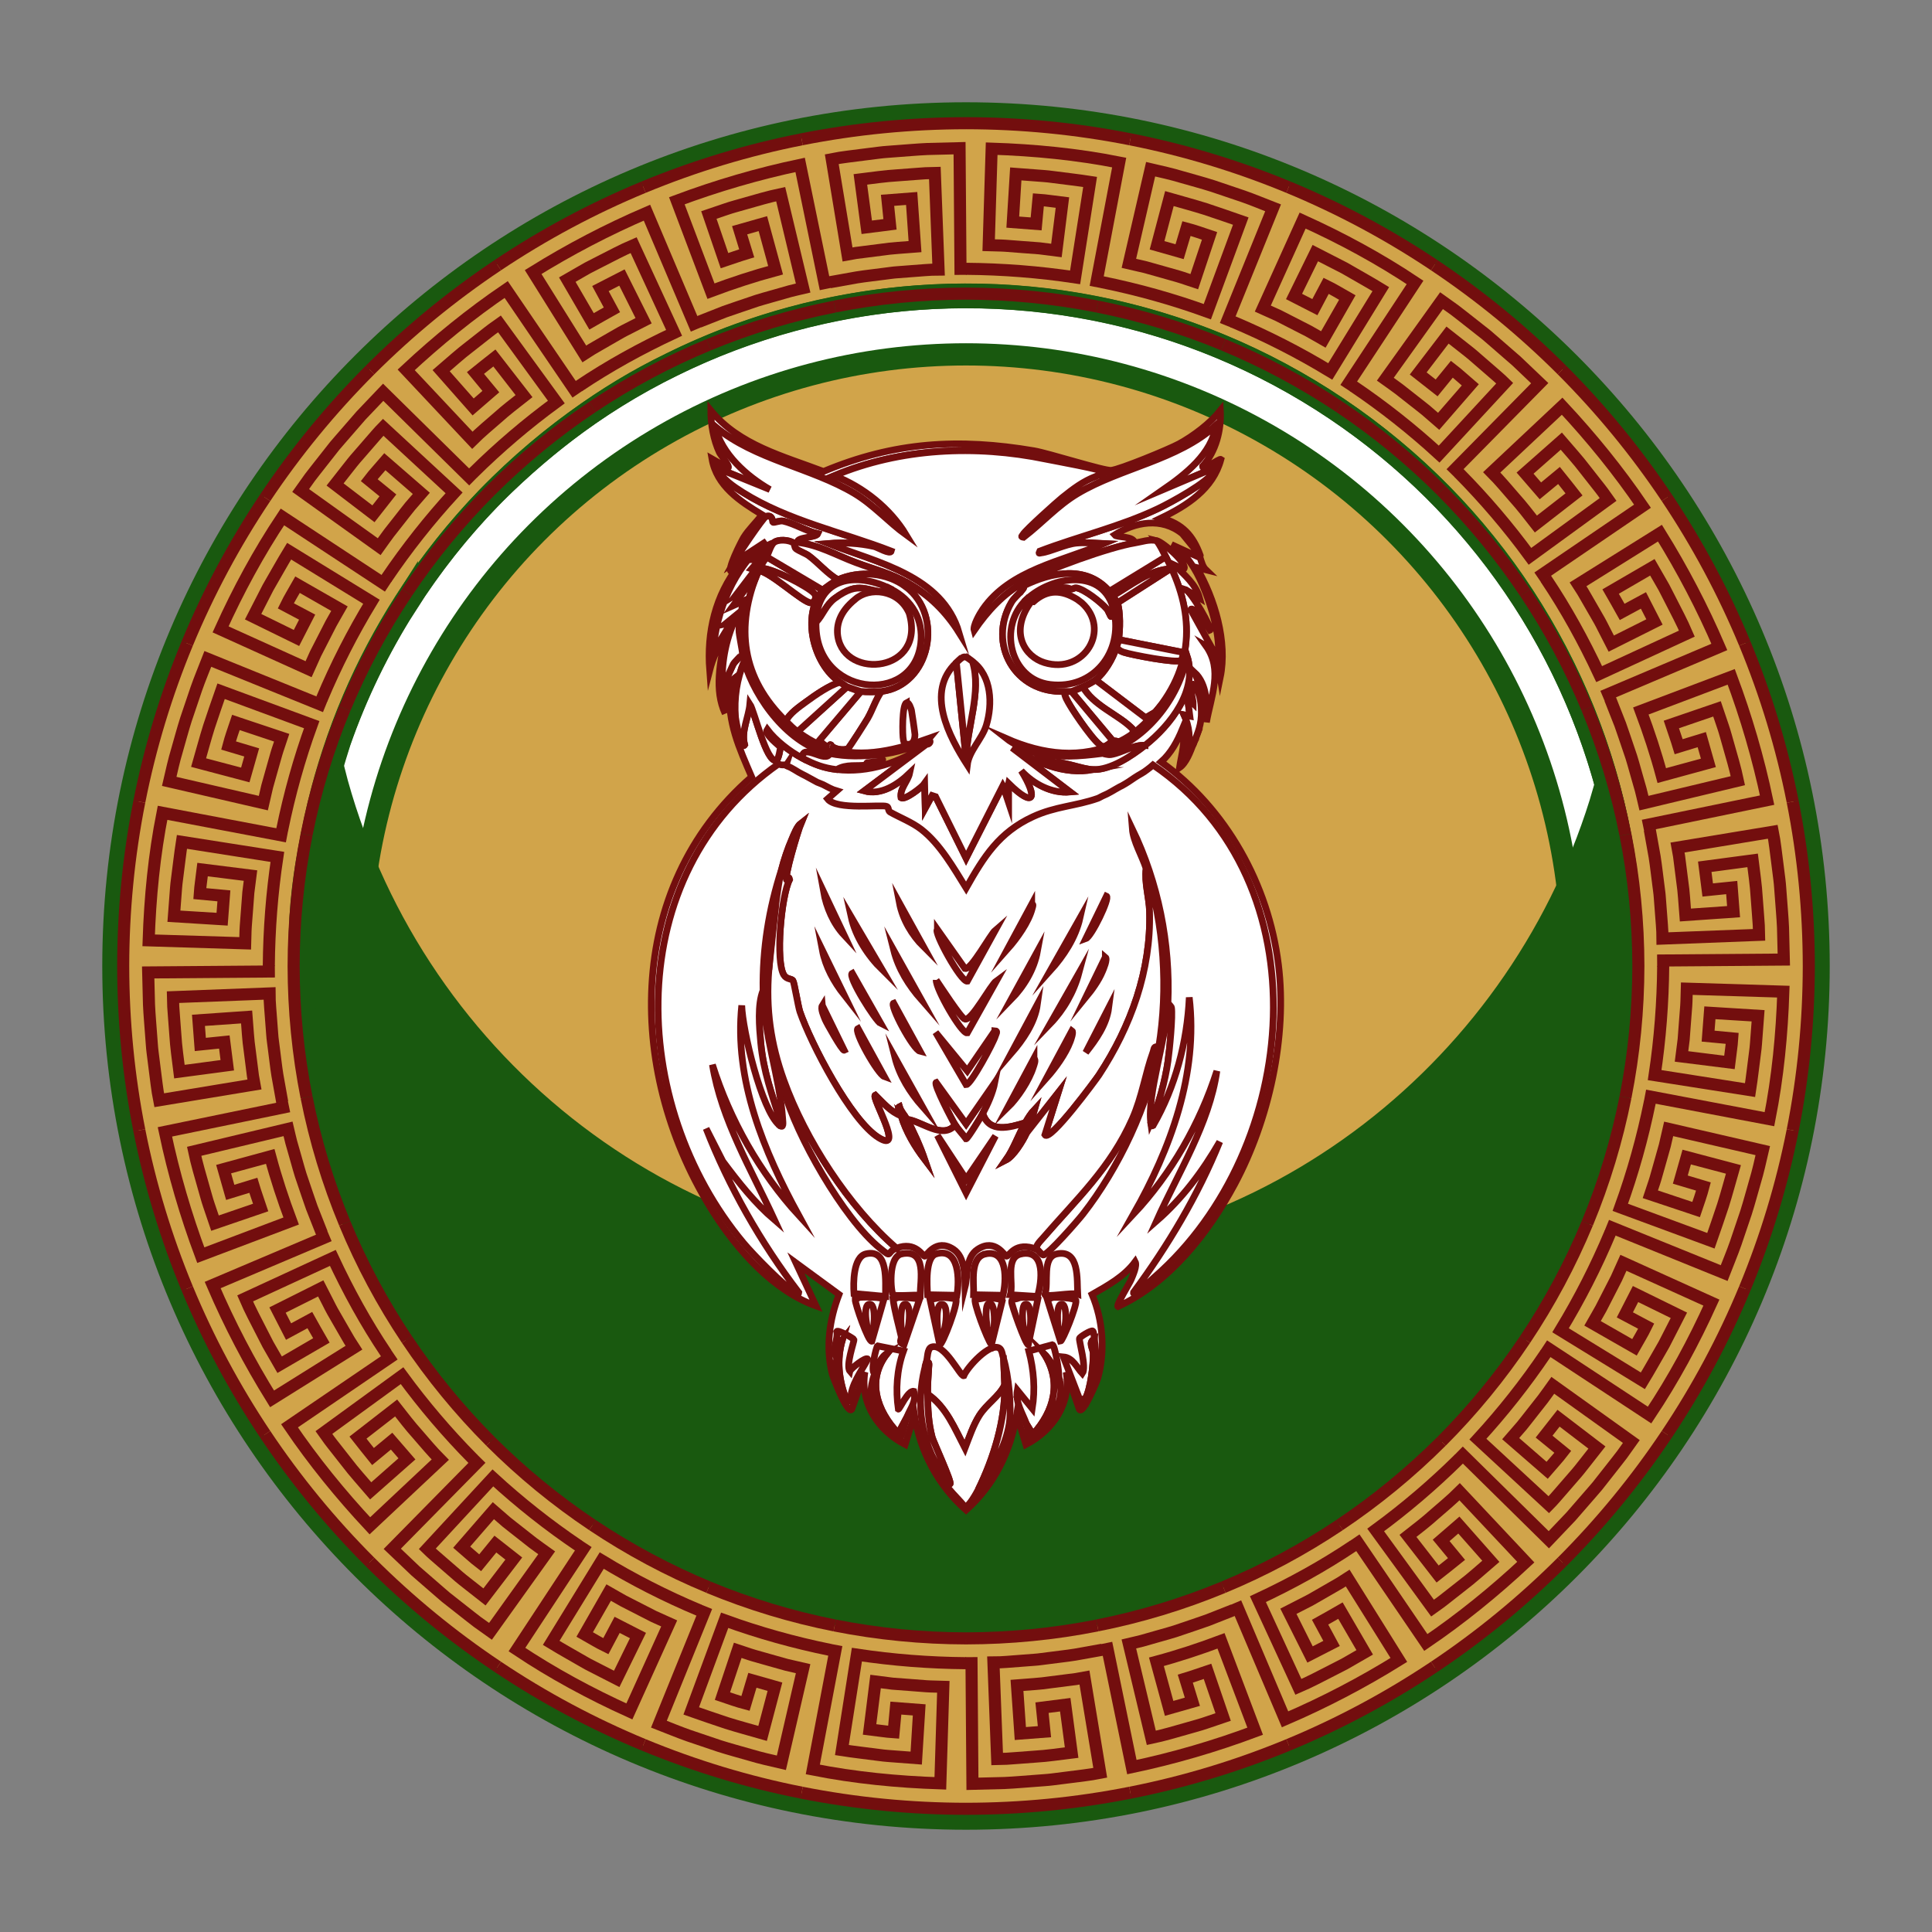 <svg xmlns="http://www.w3.org/2000/svg" id="Layer_1" viewBox="0 0 576 576"><rect x="0" y="0" width="576" height="576" fill="#808080" stroke="none"/><defs><style>      .st0, .st1 {        fill: #19590f;      }      .st2 {        stroke-width: 2px;      }      .st2, .st1, .st3, .st4, .st5, .st6 {        stroke-miterlimit: 10;      }      .st2, .st3 {        stroke: #730e0e;      }      .st2, .st4 {        fill: #fff;      }      .st1 {        stroke-width: 7.52px;      }      .st1, .st4, .st5, .st6 {        stroke: #19590f;      }      .st3 {        stroke-width: 3.6px;      }      .st3, .st6 {        fill: none;      }      .st4, .st6 {        stroke-width: 7.36px;      }      .st5 {        stroke-width: 6.63px;      }      .st5, .st7 {        fill: #d1a44a;      }    </style></defs><g><path class="st7" d="M288,542.5c-67.98,0-131.89-26.47-179.96-74.54s-74.54-111.98-74.54-179.96,26.47-131.89,74.54-179.96,111.98-74.54,179.96-74.54,131.89,26.47,179.96,74.54,74.54,111.98,74.54,179.96-26.47,131.89-74.54,179.96-111.98,74.54-179.96,74.54Z"></path><path class="st0" d="M288,36.49c33.96,0,66.89,6.65,97.9,19.76,29.95,12.67,56.85,30.8,79.95,53.9,23.1,23.1,41.24,50,53.9,79.95,13.11,31,19.76,63.94,19.76,97.9s-6.65,66.89-19.76,97.9c-12.67,29.95-30.8,56.85-53.9,79.95s-50,41.24-79.95,53.9c-31,13.11-63.94,19.76-97.9,19.76s-66.89-6.65-97.9-19.76c-29.95-12.67-56.85-30.8-79.95-53.9-23.1-23.1-41.24-50-53.9-79.95-13.11-31-19.76-63.94-19.76-97.9s6.65-66.89,19.76-97.9c12.67-29.95,30.8-56.85,53.9-79.95,23.1-23.1,50-41.24,79.95-53.9,31-13.11,63.94-19.76,97.9-19.76M288,30.49C145.78,30.49,30.49,145.78,30.49,288s115.29,257.51,257.51,257.51,257.51-115.29,257.51-257.51S430.22,30.49,288,30.49h0Z"></path></g><path class="st4" d="M120.93,179.93c58.79-92.3,181.27-119.48,273.57-60.69,92.3,58.79,119.48,181.27,60.69,273.57-58.79,92.3-181.27,119.48-273.57,60.69-52.75-33.59-84.22-87.98-90.55-145.66-.79-7.21-1.19-14.47-1.18-21.74-1.04-22.21,4.53-44.26,11.05-65.04,2.47-7.07,5.37-14.06,8.7-20.93,3.33-6.87,7.09-13.61,11.29-20.21Z"></path><circle class="st5" cx="288" cy="286.37" r="180.72"></circle><path class="st1" d="M289.69,378.66c-91.72,0-168.79-63.32-190.69-149.03-5.15,17.76-7.93,36.55-7.93,55.99,0,109.83,88.17,198.87,196.93,198.87s196.93-89.04,196.93-198.87c0-17.21-2.17-33.91-6.24-49.84-23.95,82.57-99.5,142.87-189,142.87Z"></path><path class="st6" d="M486.15,285.54c.46,109.43-87.88,198.52-197.32,198.98s-198.52-87.88-198.98-197.32c-.2-46.9,15.92-90.06,43.01-124.11,4.52-5.68,9.34-11.1,14.44-16.24,15.58-15.36,33.2-28.69,52.81-38.1,6.56-3.27,13.33-6.17,20.28-8.69,20.85-7.57,43.33-11.73,66.78-11.83,109.43-.46,198.52,87.88,198.98,197.32Z"></path><g><path class="st2" d="M357.83,165.66l-5.32-6.52c-6.22-5.05-14.13-3.51-20.23.34.69.85,5.8.22,6,2.4-7.48,1.21-26.17,7.96-32.92,11.66-6.16,3.37-10.97,8.66-14.92,14.4-.41-1.43,1.67-5.03,2.57-6.34,8.12-11.77,23.74-14.32,36.01-19.55-2.62-.13-5.45-.43-8.06-.17-3.29.32-7.83,2.6-10.46,2.91-.56.07-.95.41-.51-.51,11.67-4.46,24.03-7.31,35.32-12.69,3.62-1.72,15.01-7.86,16.63-11.15.14-.27.54-.99-.17-.86l-14.92,6.34c6.45-4.48,14.63-10.79,15.6-19.03-11.34,10.27-28.24,12.54-41.15,20.23-5.93,3.53-10.66,8.84-16.12,13.03-1.02-.13-.39-.46-.17-.86.69-1.26,9.3-9.94,10.8-11.15,3.28-2.63,7.05-4.68,10.97-6.17.27-.27-.52-.92-.69-1.03-1.67-1.04-11.94-3.61-14.4-4.12-20.78-4.3-43.3-3.28-62.93,4.97,8.65,3.34,16.66,9.75,21.43,17.66-5.29-3.83-9.8-8.97-15.43-12.35-12.89-7.72-29.69-10.06-41.5-19.89,1.82,8.02,9.4,14.73,16.29,18.69l-15.6-6.34c.98,2.97,4.99,5.6,7.54,7.2,13.4,8.43,29.62,11.82,44.24,17.49-.3,1.15-4.06-1.13-5.14-1.37-4.38-.99-9.07-1.23-13.55-.86,14.48,5.71,33.88,9.46,38.92,26.58-3.91-6.23-8.86-11.17-15.26-14.75-5.5-3.08-9.9-4.04-15.6-6.17s-10.99-5.25-17.32-6c-.51-1.62,5.48-1.36,6-2.57-3.23-.74-7.21-3.1-10.29-3.77-1.02-.22-2.64.56-3.09.34-.14-.07.06-2.39-2.06-1.71-.81.26-8.83,12.14-9.77,13.89l9.95-6.52c-9.74,7.85-15.05,20.76-15.95,33.09l5.32-8.74-1.71.34,3.77-3.09c-3.41,6.84-4.85,13.76-4.63,21.43.44.18,2.92-5.71,3.26-6.34.42-.79,2.7-2.89,2.74-3.09.13-.56-1.07-5.77-1.03-7.2.07-2.82.74-5.83,1.37-8.57l-3.09,1.37,3.77-5.14-2.74,1.71,5.49-7.2-1.03-.34,2.4-2.74h-1.37c1.92-1.4,2.99-4.55,5.49-4.97-.88.87-1.47,3.09-2.06,4.12-.68,1.18-1.47,2.12-2.06,3.43-.11.25-.24.44-.34.69-7.06,16.87-5,32.08,8.23,44.92,1.37,1.33,1.78,1.89,3.43,3.09,2.95,2.14,5.67,3.76,9.26,4.8.12.02.25-.03.34,0,9.79,3.45,20.7.35,29.84-2.91-.12.16-.4.26-.34.51-4.89,2.38-9.3,3.87-14.75,4.46-5.05.55-9.83.66-14.75-.34-12.07-2.46-22.24-16.11-25.55-27.44-2.17,5.24-3.04,10.97-2.57,16.63.07.85,1.72,10.05,2.74,8.23-1.11-4.1,1.17-8.12,1.54-12.17,1.36,2.07,4.93,17.63,7.89,16.8.66-.18,1.25-3.73,1.2-3.94-.08-.33-4.97-3.8-3.94-5.32,2.53,3.35,6.75,6.61,10.46,8.57,3.52,1.86,6.3,2.95,10.29,3.43,9.31,1.12,19.2-2.12,26.75-7.54l-18.52,13.89c5.04,1.39,10-1.91,13.55-5.32-.54,2.53-3,4.63-2.57,7.37,1.12.79,6.26-3.17,7.03-4.29l.17,7.37,2.06-3.77,1.03.34,9.09,18.35,10.97-21.61,1.71,5.14v-5.83c7.79,7.63,8.7,4.24,3.77-3.77,3.62,3.9,9.01,6.85,14.57,6.34l-17.32-13.2c7.23,4.38,15.49,8.17,24.18,6.52,5.21.15,11.51-4.1,15.43-7.2,7.66-6.06,15.86-16.57,12.52-26.75-2.27,12.78-12.57,25.72-25.21,29.15-7.01.88-13.21,1.45-20.23-.34-2.42-.62-6.39-2.54-8.4-4.12,10.91,4.78,22.37,6.28,33.44,1.03,1.5-.71,2.76-1.46,4.12-2.4,2.35-1.64,5.01-4.31,6.86-6.52,11.97-14.26,11.67-30.35,3.09-46.3-.88-1.63-1.57-3.34-2.74-4.8,2.07.48,9.81,7.36,8.06,8.57l-2.57-1.2c2.87,2.92,6.25,5.64,7.37,9.77l-4.29-2.57c1.85.6,8.19,11.88,7.37,12.17-1.14-1.81-2.67-4.64-4.46-5.83-.11-.07-1.37-1-1.2-.17l8.06,14.57c.85-6.57-1.95-15.96-4.63-22.12-2.03-4.67-4.75-9.34-9.26-12l8.57,3.94c.41,1.23.74,2.67,1.71,3.6l-2.74-.69c5.4,9.34,9.22,22.08,7.03,32.75-.5-3.14-1.28-7.72-4.29-9.43,5.13,7.17,1.53,15.06.17,22.81.23-5.1.33-11.28-3.6-14.92,1.52,3.41,2.81,7.74,2.06,11.49-.04-2.64-.46-6.08-2.57-7.89-1.25.17.19,4.83.17,5.66l-1.71-1.71.69,5.49-1.71-.34c1.54,3.29,2.01,7.19,1.03,10.63l1.71-1.89c-.89,2.28-2.08,5.61-4.12,7.03.53-3.58,1.92-8.02.86-11.49-1.49,3.62-3.36,7.12-6.34,9.77,19.48,13.96,32,36.61,34.98,60.36,2.7,21.57-2.82,46.43-13.03,65.5-7.82,14.61-19.52,29.45-34.81,36.52-.64-.38,3.47-6.9,3.94-8.06.54-1.33,1.83-4.09,1.2-5.32-3.27,4.44-8.19,7.1-12.86,9.77,3.27,7.76,3.97,16.87,1.71,25.03-.19.69-4.37,10.85-5.49,9.26l-3.94-11.15c1.55,9.43-3.96,17.4-12,21.61l-2.74-8.92c-1.84,11.07-6.71,20.96-15.09,28.46-8.33-7.29-13.75-17.52-15.43-28.46l-2.74,8.92c-8.03-4.21-13.49-12.22-12-21.61l-3.94,11.15c-1.35,1.47-5.65-9.89-5.83-10.63-1.95-7.94-.84-16.13,2.06-23.66l-12.86-9.43,6,12.86c-12.72-4.56-23.41-16.61-30.52-27.78-25.92-40.71-27.03-96.67,11.32-129.97-3.71-8.61-7.21-16.17-6.52-26.06.05-.66.66-2.4,1.03-3.09-2.76,2.14-3.63,6.99-2.4,10.29-3.29-6.93-1.48-15.42,0-22.63-2.33,2.89-3.71,6.2-4.63,9.77-.88-11.48,1.65-22.27,8.74-31.38l-2.23,1.89c-1.64-.14,3.02-9.16,3.6-10.12,1.52-2.48,3.8-4.5,5.49-6.86-6.55-3.97-13.51-8.52-14.92-16.63l4.8,2.74c.77-.46-2.19-3.82-2.57-4.63-1.75-3.73-2.58-8.38-2.57-12.52,8.48,10.35,21.61,13.62,33.61,18.18,21.04-8.84,40.38-9.98,62.76-6.17,4.34.74,20.8,6,22.98,5.83,2.51-.19,17.4-6.34,20.23-7.89,4.29-2.34,9.31-6.13,12.35-9.95.32,5.73-1.3,12.27-5.32,16.63-.12,1.59,5.01-2.42,5.49-2.06-2.34,8.8-10.07,13.77-17.83,17.49,6.34,1.7,9.51,5.2,11.66,11.15Z"></path><g><path class="st2" d="M345.48,312.09c-2.77,17.02-12.03,36.36-22.63,49.9-1.39,1.78-10.4,12.14-11.83,12.17-.37,0-1.58-1.6-1.89-1.71-.65-.92,1.16-2.62,1.71-3.26,10.17-11.77,20.25-21,26.75-35.67,2.94-6.64,3.85-13.5,6.17-19.89.41-1.13.13-1.8,1.71-1.54Z"></path><path class="st2" d="M267.29,372.11c-3.31,1.28-.93,3.27-4.97,0-10.85-8.77-25.02-33.7-28.64-47.15-.16-.6-.64-2.48,0-2.91,6.35,17.7,19.41,37.83,33.61,50.07Z"></path><path class="st2" d="M232.31,335.41c.88-.29.53-.6.34-1.2-2.51-8-5.03-14.74-5.83-23.32-.43-4.66-1.02-11.44.69-15.6.24,13.7,4.98,25.88,5.83,38.24.08,1.15.4,3.12-1.03,1.89Z"></path><path class="st2" d="M343.08,334.73c-1.12-8.36,4.72-25.36,5.14-35.67.18.19,1.01,1.12,1.03,1.2.47,2.54-.59,13.06-1.03,16.12-.83,5.82-2.79,13.1-5.14,18.35Z"></path><path class="st2" d="M293.01,331.98c-.49.92-4.52,7.54-4.97,7.54-1.03-1.38-2.3-2.7-3.26-4.12-.62-.92-6.61-12.35-5.66-12.69l8.92,12.35,8.57-12.35c-.59,3.06-2.14,6.53-3.6,9.26Z"></path><g><path class="st2" d="M234.37,228.07s-.13.19.34.34c1.42.46,3.02,1.71,4.46,2.4s2.98,1.64,4.46,2.4c.4.2,1.31.48,1.71.69,1.35.69,2.64,1.46,4.12,1.89l-2.74,2.4c2.68,3.45,16.08,1.56,17.66,2.23.68.29.31,1.31,1.03,1.71,2.96,1.65,6.55,3.04,9.26,5.14,5.6,4.35,9.68,11.54,13.37,17.49,5.3-9.37,9.79-16.59,19.89-21.26,6.79-3.14,12.74-3.14,19.38-5.49.43-.15,1.03-.55,1.37-.69,1.96-.79,3.34-1.77,5.14-2.74.19-.1.37-.16.69-.34,1.6-.9,2.3-1.39,3.77-2.4,1.24-.85,2.56-1.41,3.77-2.4.63-.51,1-.72,1.71-1.37,51.28,34.82,44.09,114.5.51,152.61-1.39,1.21-3.78,3.57-5.14,4.46-.11.07-1.37,1-1.2.17,10.28-13.93,19.19-28.83,25.72-44.92-5.05,8.78-11.19,16.96-18.86,23.66,6.46-14.42,15.75-29.02,18-44.75-5.01,15.68-13.62,30.69-24.86,42.7,11.02-19.45,19.36-41.83,16.63-64.64-.63,13.34-4.14,26.7-10.8,38.24-.54.35-.64-.51-.69-.86,2.35-5.25,4.32-12.53,5.14-18.35.44-3.06,1.5-13.58,1.03-16.12-.01-.08-.85-1.02-1.03-1.2.74-17.92-2.89-35.87-10.63-51.96.29,3.74,2.88,7.99,4.12,11.83-.53,4.3.91,8.6,1.03,12.86.48,17.53-5.59,34.23-15.09,48.7-.85,1.29-14.73,20.15-16.12,17.83l3.94-12.52-9.43,12c1-2.11,1.76-4.77,2.4-7.03-1.03,1.09-2,2.65-2.74,3.94-4.64,1.39-10.75,3.26-12.69-2.74,1.46-2.73,3.01-6.2,3.6-9.26l-8.57,12.35-8.92-12.35c-.95.34,5.04,11.77,5.66,12.69-3.76,4.41-9.89-1.13-14.4-1.71-.65-1.18-1.81-2.34-2.23-3.77-.79.37.35,2.21.51,2.74-3.19-1.21-5.36-3.86-7.72-6.17-1.29.6,9.01,17.61,1.03,12.69-8.36-5.15-20.26-28.17-23.49-37.55-.53-1.53-1.71-8.75-2.06-9.26-.49-.72-1.88-.31-2.74-1.71-2.51-4.07-.81-23.48,1.71-28.46-.31-1.41-.82.2-.86.17-.88-.7,3.43-14.91,4.29-16.98-1.22.93-2.12,3.38-2.74,4.8-1.2,2.76-2.35,6.16-3.09,9.09-3.76,11.63-5.71,23.75-5.49,36.01-1.71,4.17-1.12,10.94-.69,15.6.8,8.58,3.32,15.32,5.83,23.32.19.6.54.91-.34,1.2-5.29-4.56-10.93-28.28-11.15-35.67-2.33,22.17,6.63,43.61,16.98,62.59-11.63-12.73-20.54-28.44-25.72-44.92,2.72,16.58,11.59,31.24,18.52,46.3-5.91-5.08-10.8-11.29-15.43-17.49l-4.97-9.77c6.7,17.2,16.24,34.01,27.61,48.87-.13,1.02-.46.39-.86.17-3.4-1.87-12.84-11.61-15.6-14.92-34.61-41.5-36.58-109.94,10.46-142.83.76.49,1.59.19,2.23.34Z"></path><g><path class="st2" d="M296.61,307.29c1.02.05.31,1.04.17,1.54-.53,1.92-7.33,14.57-8.74,14.57l-9.09-15.6,9.43,11.49,8.23-12Z"></path><path class="st2" d="M279.12,292.2c1.07,1.55,7.48,11.46,8.57,11.66,2.14.39,7.56-10.14,9.43-11.49l-8.74,15.6c-1.74.26-9.44-13.19-9.26-15.78Z"></path><path class="st2" d="M279.47,277.11l8.23,11.66c1.89.43,7.52-10.15,9.09-11.49l-8.4,15.26c-1.91.29-10.25-14.9-8.92-15.43Z"></path><path class="st2" d="M253.75,273.34l9.26,15.78c-4.26-4.2-7.97-9.9-9.26-15.78Z"></path><path class="st2" d="M254.09,290.15l8.57,15.09c-1.6-.75-10.12-14.32-8.57-15.09Z"></path><path class="st2" d="M321.99,273.68c-1.36,5.97-4.87,11.29-8.92,15.78l8.92-15.78Z"></path><path class="st2" d="M321.65,290.15c-1.51,5.62-4.55,10.92-8.57,15.09l8.57-15.09Z"></path><path class="st2" d="M255.8,306.61l7.89,14.4c-1.98-.7-9.34-13.71-7.89-14.4Z"></path><path class="st2" d="M266.44,283.29l8.23,14.75c-3.73-4.25-6.83-9.18-8.23-14.75Z"></path><path class="st2" d="M308.27,315.52c.67.5.03,1.92-.17,2.57-1.26,4.04-4.67,9.2-7.72,12.17l7.89-14.75Z"></path><path class="st2" d="M319.59,307.29c.57.39-.33,2.76-.51,3.26-1.39,3.67-4.41,7.86-7.03,10.8l7.54-14.06Z"></path><path class="st2" d="M309.3,299.4c-.78,5.54-4.28,10.59-7.89,14.75l7.89-14.75Z"></path><path class="st2" d="M266.44,299.06l7.89,14.4c-2.1-.49-9.28-13.94-7.89-14.4Z"></path><path class="st2" d="M266.78,315.18l8.23,14.75c-3.73-4.25-6.83-9.18-8.23-14.75Z"></path><path class="st2" d="M309.3,283.63c-1.01,5.47-4.06,10.48-7.89,14.4l7.89-14.4Z"></path><path class="st2" d="M330.56,300.43c-.66,5.08-3.78,9.51-6.86,13.37l6.86-13.37Z"></path><path class="st2" d="M307.59,269.57c.66-.16.24.95.17,1.2-1.03,4.11-4.57,9.02-7.37,12.17l7.2-13.37Z"></path><path class="st2" d="M245.52,265.8l6.17,13.03c-3.27-3.51-5.34-8.33-6.17-13.03Z"></path><path class="st2" d="M268.15,269.23l7.2,13.03c-3.48-3.46-6.26-8.15-7.2-13.03Z"></path><path class="st2" d="M245.17,299.75l6.52,13.37c-.56.27-5.31-8.22-5.66-9.09-.39-.98-1.48-3.31-.86-4.29Z"></path><path class="st2" d="M245.17,283.29l6.52,13.37c-3.07-3.9-5.59-8.47-6.52-13.37Z"></path><path class="st2" d="M329.88,267.17c1.13.5-4.48,12.1-6.17,12.69l6.17-12.69Z"></path><path class="st2" d="M329.54,285.34c.76.61-.58,3.62-.86,4.29-1.12,2.7-3.12,5.46-4.97,7.72l5.83-12Z"></path></g></g><g><path class="st2" d="M268.66,332.67c1.49,4.81,4.01,9.05,7.03,13.03-1.31-3.86-3.36-8.45-5.32-12,4.51.59,10.64,6.12,14.4,1.71.96,1.42,2.23,2.74,3.26,4.12.45,0,4.48-6.62,4.97-7.54,1.94,6,8.05,4.13,12.69,2.74-2.08,3.6-3.41,7.71-5.83,11.15,2.33-1.18,5.03-5.64,6.17-8.06l9.43-12-3.94,12.52c1.39,2.32,15.27-16.54,16.12-17.83,9.5-14.46,15.57-31.17,15.09-48.7-.12-4.26-1.56-8.56-1.03-12.86,5.38,16.7,6.59,35.85,3.77,53.16-1.58-.26-1.31.42-1.71,1.54-2.32,6.39-3.23,13.25-6.17,19.89-6.49,14.67-16.58,23.89-26.75,35.67-.55.64-2.36,2.34-1.71,3.26-6.61-2.56-8.12,2.08-9.09,2.06-.49-.01-3.3-5.54-8.57-2.06-3.68,2.43-2.87,7.76-3.77,11.32-.08-3.53,0-9.05-3.43-11.32-5.28-3.49-8.08,2.05-8.57,2.06-.6.01-2.73-4.58-8.4-2.4-14.2-12.24-27.26-32.37-33.61-50.07-3.92-10.93-5.4-21.22-4.46-32.92.47-5.84,1.27-13.85,2.06-19.55.41-2.99,1-7.47,1.71-10.29s1.88-6.33,3.09-9.09c.62-1.42,1.53-3.87,2.74-4.8-.86,2.06-5.16,16.28-4.29,16.98.03.03.55-1.58.86-.17-2.53,4.98-4.22,24.39-1.71,28.46.86,1.4,2.26,1,2.74,1.71.35.51,1.53,7.72,2.06,9.26,3.23,9.38,15.13,32.4,23.49,37.55,7.98,4.92-2.31-12.09-1.03-12.69,2.36,2.31,4.53,4.96,7.72,6.17Z"></path><path class="st2" d="M229.23,289.12l2.06-19.55c-.78,5.7-1.59,13.7-2.06,19.55Z"></path><path class="st2" d="M306.04,337.81c-1.14,2.42-3.85,6.88-6.17,8.06,2.42-3.43,3.75-7.54,5.83-11.15.74-1.29,1.71-2.85,2.74-3.94-.64,2.26-1.4,4.92-2.4,7.03Z"></path><path class="st2" d="M270.38,333.7c1.95,3.55,4,8.15,5.32,12-3.02-3.98-5.54-8.22-7.03-13.03-.17-.53-1.31-2.37-.51-2.74.42,1.43,1.58,2.59,2.23,3.77Z"></path><polygon class="st2" points="279.47 338.5 288.04 351.53 296.79 338.67 288.04 355.65 279.47 338.5"></polygon></g><g><path class="st2" d="M299.19,405.03l.34,7.89c-1.7,3.49-5.3,5.57-7.54,9.09-1.77,2.78-3.09,6.68-4.29,9.77-2.98-5.73-5.58-12.35-11.15-16.12-.04-2.75.18-5.33.34-8.06.04-.59.3-1.71-.69-1.54.35-1.16.22-4.01,1.54-4.46,3.89-1.31,8.58,8.91,9.6,8.57,1.07-2.6,7.83-10.04,10.63-8.23.8.51.92,2.17,1.2,3.09Z"></path><path class="st2" d="M291.64,444.12c-.46.92-2.86,5.26-3.94,5.14-2.92-3.63-7.45-7.02-8.06-12,.99,1.65,2.74,3.31,3.6,5.14.7-.27-4.93-12.46-5.32-13.89-1.15-4.31-1.31-8.44-1.37-12.86,5.56,3.77,8.17,10.39,11.15,16.12,1.19-3.1,2.51-6.99,4.29-9.77,2.24-3.51,5.85-5.6,7.54-9.09.24,10.44-3.31,21.92-7.89,31.21Z"></path><path class="st2" d="M270.38,422.52l-2.57,4.8c-6.38-6.64-9.57-15.89-3.26-23.83-1.94,1-3.08,4.05-3.77,6-1.4-.45.48-8.03.86-8.23l7.72,1.54c-1.98,5.5-2.38,11.56-1.54,17.32.31.19,2.91-5.78,4.63-5.32.85,3.18-1.13,5.08-2.06,7.72Z"></path><path class="st2" d="M315.65,410.52c-.53-1.68-3.05-5.71-4.46-7.03,5.47,8.37,3.13,17.2-3.26,24.18l-1.89-3.09c-1.19-3.38-3.37-6.37-2.74-10.12l4.46,5.49c.9-5.72.47-11.53-1.03-17.15l7.03-1.89c.78.26,2.11,8.32,1.89,9.6Z"></path><path class="st2" d="M258.2,373.82c6.88-1.59,5.68,8.48,5.83,12.69l-9.43-.86c-.22-3.06-.26-10.94,3.6-11.83Z"></path><path class="st2" d="M293.87,373.82c6.65-1.34,6.16,8.12,5.14,12.35l-8.74-.17c.15-3.52-1.22-11.2,3.6-12.17Z"></path><path class="st2" d="M315.13,373.82c6.79-1.37,5.92,7.75,6.17,12-1.48-.54-9.56.97-9.77.17,1.24-3.46-1.04-11.24,3.6-12.17Z"></path><path class="st2" d="M304.5,373.82c7.33-1.44,6.14,8.31,4.8,12.69l-8.06-.51c1.02-3.58-1.72-11.2,3.26-12.17Z"></path><path class="st2" d="M279.12,373.82c7.02-1.98,6.9,8.01,6.17,12.35l-8.74-.17c-.15-2.72-.79-11.23,2.57-12.17Z"></path><path class="st2" d="M268.84,373.82c7.6-1.49,5.52,7.76,5.49,12.35-1.34-.24-7.38.39-8.06-.17-.64-.53-1.67-11.34,2.57-12.17Z"></path><path class="st2" d="M252.2,417.03c-2.15-5.9-2.81-11.56-1.03-17.66-1.07,1.29-1.5,3.69-1.71,5.32-1.77-1.78.56-5.48,0-7.72.39-.64,5.08,2.11,5.14,2.4.12.51-2.56,7.86-1.2,9.43.18-.75,4.84-4.47,5.32-3.6-2.11,3.94-5.1,7.64-5.14,12.35-.88.62-.9-.22-1.37-.51Z"></path><path class="st2" d="M326.28,399.2c-1.95,1.03-.37,2.82-.34,4.29.06,3.33-.76,10.71-2.4,13.55-.05.08-1.02-.34-.51,1.03l-.86-.17-5.14-13.37c2.83.25,4,3.15,5.66,4.97,1.33-1.94-1.06-9.65-.86-10.46.12-.5,3.42-2.49,3.94-2.23.36.18.44,1.95.51,2.4Z"></path><path class="st2" d="M276.55,415.66c.06,4.42.23,8.55,1.37,12.86.38,1.43,6.01,13.62,5.32,13.89-.86-1.83-2.61-3.5-3.6-5.14-5.61-9.33-6.54-20.84-3.43-31.21.99-.17.72.95.69,1.54-.16,2.73-.38,5.31-.34,8.06Z"></path><path class="st2" d="M299.19,405.03c1.49,4.84,2.47,14.42,1.71,19.38-1.01,6.67-5.29,14.34-9.26,19.72,4.58-9.29,8.13-20.77,7.89-31.21l-.34-7.89Z"></path><path class="st2" d="M315.65,410.52c2.51,7.95-3.15,13.49-8.4,18.52-.57-.08-.96-3.78-1.2-4.46l1.89,3.09c6.39-6.98,8.73-15.81,3.26-24.18,1.41,1.32,3.93,5.35,4.46,7.03Z"></path><path class="st2" d="M270.38,422.52c-.71,2.03-1.07,4.18-1.89,6.17-6.72-5.44-10.91-10.2-7.72-19.2.69-1.95,1.83-5,3.77-6-6.31,7.95-3.12,17.19,3.26,23.83l2.57-4.8Z"></path><path class="st2" d="M323.53,417.03c1.64-2.84,2.46-10.21,2.4-13.55-.02-1.46-1.61-3.25.34-4.29.68,4.16.66,10.97-.69,14.92-.3.87-1.1,2.51-2.06,2.91Z"></path><path class="st2" d="M252.2,417.03c-2.96-1.82-3.13-9.36-2.74-12.35.21-1.62.64-4.03,1.71-5.32-1.78,6.11-1.12,11.76,1.03,17.66Z"></path><g><path class="st2" d="M256.15,386.85c.77-.22,7.05-.16,7.37.51l-3.6,12.52c-1.04.24-5.01-11.15-4.97-12.52.45-.03,1.01-.46,1.2-.51Z"></path><path class="st2" d="M258.89,388.91c2.85-1.22,1.53,9.63.69,9.6-1.09-1.39-2.36-8.88-.69-9.6Z"></path></g><g><path class="st2" d="M304.16,386.85c.66-.1,5.14-.07,5.32.17l-2.91,13.89c-.87-.1-5.12-12.19-4.97-12.86.09-.43.13-.58.51-.86.75.31,1.64-.28,2.06-.34Z"></path><path class="st2" d="M305.53,388.91c2.51-1.15,1.76,8.84,1.03,9.26-1.69.96-2.3-8.68-1.03-9.26Z"></path></g><g><path class="st2" d="M313.76,386.85c.88-.2,6.67.11,7.03.86.27,1.64-3.98,12.12-4.63,12.17l-3.94-12.52c.54-.02,1.25-.45,1.54-.51Z"></path><path class="st2" d="M316.16,388.91c2.48-1.13,1.7,8.89,0,9.95-.82-1.6-1.44-9.29,0-9.95Z"></path></g><g><path class="st2" d="M294.21,386.85c.59-.03,4.46.43,4.63.86l-3.26,13.2c-1.2-1.43-5.65-13.15-4.8-13.72,1.1.33,2.59-.3,3.43-.34Z"></path><path class="st2" d="M294.9,388.57c2.34-.34,1.54,9.9.69,11.32-1.33-1.6-2.46-11.06-.69-11.32Z"></path></g><g><path class="st2" d="M280.5,386.85c1.54-.13,2.95.24,4.46.34.97.87-4,13.97-4.8,13.72l-2.91-13.55c1.02,0,2.4-.44,3.26-.51Z"></path><path class="st2" d="M280.5,388.91c2.95-.84,1.23,9.52-.34,10.97-.57-1.64-1.53-10.44.34-10.97Z"></path></g><g><path class="st2" d="M267.46,386.85c.67-.19,6.46.23,6.69.51l-4.63,13.55c-1.87-.82-.61-1.49-.86-2.57-.83-3.64-1.9-7.3-2.4-10.97.45-.03,1.01-.46,1.2-.51Z"></path><path class="st2" d="M269.52,388.91c2.71-1.04,1.37,8.62.34,9.95-1.5.48-1.74-9.41-.34-9.95Z"></path></g></g></g><path class="st2" d="M358.17,211.96c.06,4.12-.98,6.31-2.4,9.95l-1.71,1.89c.98-3.44.51-7.34-1.03-10.63l1.71.34-.69-5.49,1.71,1.71c.02-.83-1.42-5.49-.17-5.66,2.11,1.81,2.53,5.25,2.57,7.89Z"></path><path class="st2" d="M245.34,175.95c-6.52,7.39-2.87,22.17,5.14,27.44-3.26.95-7.27,3.74-10.12,5.83-1.92,1.41-5.22,3.65-6,5.83-13.23-12.84-15.29-28.05-8.23-44.92,3.44.24,13.31,9.59,15.6,9.6,1.02,0,1.94-1.62,1.03-2.74-1.59-1.96-13.46-8.13-16.29-7.54.59-1.31,1.38-2.25,2.06-3.43l16.8,9.95Z"></path><path class="st2" d="M344.45,212.3l-2.91,1.71-14.92-11.32c2.69-2.12,5.2-6.34,6.17-9.6.93.66,1,.96,2.23,1.37,2.24.75,15.91,3.41,17.15,2.4.21-.17.76-2.06.34-2.4l-19.03-3.77c.46-2.88.57-8.25-.34-10.97l15.78-10.12c-6.03.23-11.96,5.07-17.15,8.06-.21-.35-.75-1.05-1.03-1.37l16.8-10.29c8.58,15.95,8.88,32.04-3.09,46.3Z"></path><path class="st2" d="M270.72,173.89l-.69,1.03c-5.64-4.22-13.84-4.91-20.23-2.06-3.24-1.88-5.82-5.04-8.74-7.2-.84-.62-2.75-1.3-3.77-2.06-.41-.31-.44-1.55-.69-1.71-1.35-.95-4.75-1.24-6,0-2.5.42-3.57,3.57-5.49,4.97h1.37l-2.4,2.74,1.03.34-5.49,7.2,2.74-1.71-3.77,5.14,3.09-1.37c-.63,2.75-1.3,5.76-1.37,8.57-.04,1.44,1.16,6.64,1.03,7.2-.05.2-2.32,2.29-2.74,3.09-.34.63-2.82,6.52-3.26,6.34-.22-7.67,1.22-14.59,4.63-21.43l-3.77,3.09,1.71-.34-5.32,8.74c.89-12.33,6.21-25.25,15.95-33.09l-9.95,6.52c.95-1.75,8.96-13.63,9.77-13.89,2.12-.67,1.92,1.65,2.06,1.71.44.22,2.07-.57,3.09-.34,3.08.67,7.06,3.03,10.29,3.77-.52,1.21-6.52.95-6,2.57,6.32.75,11.49,3.82,17.32,6s10.1,3.1,15.6,6.17Z"></path><path class="st2" d="M344.8,161.2c1.17,1.46,1.87,3.17,2.74,4.8l-16.8,10.29c-7.01-8.04-17.6-5.51-25.38-1.71.13-.5.5-.35,0-1.03,6.76-3.7,25.44-10.45,32.92-11.66,2.12-.34,4.33-1.19,6.52-.69Z"></path><path class="st2" d="M247.4,224.64c-1.23,3.16-8.15-3.41-8.23,1.37-3.71-1.96-7.93-5.22-10.46-8.57-1.02,1.52,3.86,4.99,3.94,5.32.05.22-.54,3.76-1.2,3.94-2.96.83-6.52-14.73-7.89-16.8-.37,4.05-2.65,8.07-1.54,12.17-1.02,1.82-2.67-7.38-2.74-8.23-.46-5.66.41-11.39,2.57-16.63,3.31,11.33,13.48,24.98,25.55,27.44Z"></path><path class="st2" d="M262.83,206.13c-1.74,2.46-2.63,5.48-4.12,8.06-.62,1.07-5.4,8.61-5.83,8.92-1.16.84-4.62.21-5.14-1.03-.55-.41-.3.87-.34.86-.09-.03-.23.02-.34,0-.17-.03-2.79-1.75-2.74-2.23l12.35-14.57c1.23.18,4.91.16,6.17,0Z"></path><path class="st2" d="M249.8,172.86c-.87.39-3.85,2.4-4.46,3.09l-16.8-9.95c.59-1.02,1.17-3.24,2.06-4.12,1.25-1.24,4.65-.95,6,0,.24.17.27,1.41.69,1.71,1.02.75,2.93,1.44,3.77,2.06,2.93,2.16,5.51,5.32,8.74,7.2Z"></path><path class="st2" d="M341.37,222.24c-3.32-.3-6.64,2.15-10.12,2.74-.97.16-2.44-.36-2.57-.34,12.64-3.43,22.94-16.37,25.21-29.15,3.35,10.17-4.86,20.68-12.52,26.75Z"></path><path class="st2" d="M256.66,206.13l-12.35,14.57c-.05.48,2.57,2.2,2.74,2.23-3.59-1.04-6.31-2.66-9.26-4.8l14.75-13.37c.53.23,3.7,1.31,4.12,1.37Z"></path><path class="st2" d="M344.45,212.3c-1.85,2.21-4.5,4.87-6.86,6.52.41-1.28.43-1.16-.51-2.06-3.9-3.72-11.31-6.62-14.23-12,1.02-.43,2.93-1.4,3.77-2.06l14.92,11.32,2.91-1.71Z"></path><path class="st2" d="M337.59,218.81c-1.36.95-2.62,1.69-4.12,2.4-.02-.28-1.63-.38-1.71-.34l-12.35-14.75c.59-.09,2.7-1.06,3.43-1.37,2.92,5.38,10.33,8.28,14.23,12,.94.9.93.78.51,2.06Z"></path><path class="st2" d="M250.49,203.38c.46.3,1.77,1.25,2.06,1.37l-14.75,13.37c-1.65-1.2-2.06-1.76-3.43-3.09.78-2.18,4.08-4.42,6-5.83,2.85-2.09,6.86-4.88,10.12-5.83Z"></path><path class="st2" d="M341.37,222.24c-3.92,3.1-10.23,7.36-15.43,7.2-3.35-.1-8.37-2.35-11.49-2.06l-6-3.09c7.03,1.79,13.22,1.22,20.23.34.13-.02,1.61.51,2.57.34,3.48-.59,6.79-3.04,10.12-2.74Z"></path><path class="st2" d="M247.4,224.64c4.91,1,9.7.89,14.75.34l1.03,1.54c-.02.58-3.95.74-4.63.86-.28.05-.07.64-.34.69-2.53.45-5.92-.38-8.74,1.37-3.99-.48-6.77-1.57-10.29-3.43.08-4.78,7,1.79,8.23-1.37Z"></path><path class="st2" d="M226.14,170.12c.1-.25.23-.44.34-.69,2.83-.58,14.7,5.58,16.29,7.54.91,1.13,0,2.75-1.03,2.74-2.29-.01-12.17-9.37-15.6-9.6Z"></path><path class="st2" d="M319.42,206.13l12.35,14.75c-.16.07-1.92,1.81-2.91,1.71-1.94-.19-8.61-10.14-9.77-12.17-.69-1.22-1.83-2.86-1.71-4.29.66-.03,1.45.1,2.06,0Z"></path><g><path class="st2" d="M305.36,173.55c.5.68.13.53,0,1.03-.68.33-1.23.75-.69,1.37-.91,1.25-2.29,2.25-3.09,3.6-7.29,12.35,1.01,27.24,15.78,26.58-.11,1.43,1.02,3.07,1.71,4.29,1.16,2.04,7.83,11.98,9.77,12.17,1,.1,2.76-1.65,2.91-1.71.08-.03,1.69.06,1.71.34-11.06,5.25-22.52,3.75-33.44-1.03,2.01,1.58,5.99,3.5,8.4,4.12l6,3.09c3.12-.3,8.14,1.96,11.49,2.06-8.69,1.65-16.94-2.14-24.18-6.52l17.32,13.2c-5.57.5-10.95-2.44-14.57-6.34,4.93,8.01,4.02,11.41-3.77,3.77l-.57,2.65-1.15-1.97-10.97,21.61-9.09-18.35-1.03-.34-2.06,3.77-.17-7.37c-.77,1.11-5.91,5.08-7.03,4.29-.43-2.75,2.03-4.84,2.57-7.37-3.55,3.4-8.5,6.71-13.55,5.32l18.52-13.89c.1-.07.65.11,1.03-.51.36-.59-.33-.81-.34-.86-.06-.25.22-.36.34-.51-9.14,3.27-20.04,6.36-29.84,2.91.04.01-.21-1.27.34-.86.53,1.24,3.98,1.87,5.14,1.03.43-.31,5.21-7.85,5.83-8.92,1.48-2.58,2.38-5.6,4.12-8.06,14.45-1.84,18.73-22.57,7.2-31.21l.69-1.03c6.4,3.58,11.35,8.52,15.26,14.75-5.05-17.12-24.44-20.87-38.92-26.58,4.47-.38,9.16-.13,13.55.86,1.08.24,4.84,2.52,5.14,1.37-14.62-5.67-30.84-9.06-44.24-17.49-2.55-1.61-6.57-4.23-7.54-7.2l15.6,6.34c-6.89-3.96-14.47-10.67-16.29-18.69,11.81,9.83,28.6,12.17,41.5,19.89,5.63,3.37,10.15,8.51,15.43,12.35-4.78-7.92-12.78-14.32-21.43-17.66,19.62-8.25,42.14-9.27,62.93-4.97,2.46.51,16.88,3.08,18.55,4.11.17.1-3.19.76-3.46,1.03-3.92,1.49-6.84,3.74-10.12,6.37-1.51,1.21-10.97,9.69-11.66,10.95-.22.4-.85.73.17.86,5.46-4.19,10.18-9.5,16.12-13.03,12.91-7.69,29.82-9.97,41.15-20.23-.98,8.24-9.15,14.55-15.6,19.03l14.92-6.34c.71-.13.31.58.17.86-1.63,3.28-13.01,9.42-16.63,11.15-11.29,5.38-23.65,8.23-35.32,12.69-.44.92-.05.58.51.51,2.63-.31,7.17-2.6,10.46-2.91,2.61-.25,5.44.05,8.06.17-12.27,5.23-27.89,7.78-36.01,19.55-.91,1.31-2.98,4.92-2.57,6.34,3.94-5.74,8.75-11.03,14.92-14.4Z"></path><path class="st2" d="M285.13,197.55l2.91,28.81c.14-9.57,4.7-19.94,1.89-29.15,5.76,4.31,6.03,12.75,4.12,19.03-1.25,4.09-5.15,7.6-5.66,11.83-5.45-8.5-12.56-21.79-3.26-30.52Z"></path><path class="st2" d="M289.93,197.21c2.82,9.21-1.75,19.58-1.89,29.15l-2.91-28.81c2.44-2.29,2.39-2.15,4.8-.34Z"></path><path class="st2" d="M270.21,209.56c.78-.41,1.44,1.86,1.54,2.23.1.35,1.03,6.84,1.03,7.2,0,1.49-.49,3.03-2.23,2.91-.9-.06-1.04-.54-1.2-1.2-.37-1.56-.4-10.48.86-11.15Z"></path></g><path class="st2" d="M332.79,193.09c.26-.89.52-1.39.69-2.4l19.03,3.77c.42.34-.13,2.23-.34,2.4-1.23,1.01-14.9-1.65-17.15-2.4-1.23-.41-1.3-.71-2.23-1.37Z"></path><path class="st2" d="M333.14,179.72c-.04-.12-1.03-1.49-1.37-2.06,5.19-2.99,11.11-7.83,17.15-8.06l-15.78,10.12Z"></path><path class="st2" d="M330.74,176.29c.28.32.82,1.02,1.03,1.37.34.57,1.33,1.94,1.37,2.06.91,2.72.81,8.1.34,10.97-.16,1.01-.42,1.51-.69,2.4-.97,3.26-3.48,7.48-6.17,9.6-.84.66-2.75,1.63-3.77,2.06-.73.31-2.84,1.28-3.43,1.37s-1.4-.03-2.06,0c-14.77.66-23.06-14.23-15.78-26.58.8-1.35,2.18-2.35,3.09-3.6.56-.76.38-.16.69-1.37,7.77-3.8,18.37-6.33,25.38,1.71Z"></path><path class="st2" d="M304.67,175.95c-.54-.62,0-1.04.69-1.37-.3,1.21-.13.61-.69,1.37Z"></path><path class="st2" d="M332.11,182.12c2.76,12.31-6.09,23.52-19.03,21.95-11.95-1.45-15.71-17.28-7.03-25.38l.94,1.29c-6.01,8.82-1.35,15.81,4.38,17.57,11.91,3.67,19.96-9.95,11.15-17.83-.09-.08-1.3-.98-1.37-1.03-4.53-2.78-8.72-3.14-13.03.69-.26-.04-.79-.05-1.03,0,.41-.88,3.21-2.83,3.94-3.09s5.19-1,5.49-1.03c2.09-.19,2.56.33,2.74.34.76.05,1.07-.47,1.71-.34,2.42.48,7.16,4.13,9.09,6.34.28.32,1.07,2.22,1.2,2.23l.86-1.71Z"></path><path class="st2" d="M332.11,182.12l-.86,1.71c-.13,0-.92-1.91-1.2-2.23-1.93-2.21-6.67-5.87-9.09-6.34-.64-.13-.96.39-1.71.34-.18-.01-.66-.54-2.74-.34-.3.03-4.72.76-5.49,1.03s-3.53,2.21-3.94,3.09c-.12.03-.26-.04-.34,0l-.69-.69c7.57-7.07,23.15-9.58,26.06,3.43Z"></path><path class="st2" d="M270.04,174.92c11.53,8.64,7.25,29.37-7.2,31.21-1.26.16-4.95.18-6.17,0-.42-.06-3.59-1.14-4.12-1.37-.29-.13-1.6-1.07-2.06-1.37-8.01-5.27-11.67-20.05-5.14-27.44.61-.69,3.58-2.7,4.46-3.09,6.39-2.86,14.6-2.16,20.23,2.06Z"></path><path class="st2" d="M265.58,175.6c-.04.79.86,1.06-.51,1.03-6.96-.13-8.64-3.78-16.12,1.71-2.76,2.03-3.5,4.88-5.66,7.2.37-13.39,11.92-15.21,22.29-9.95Z"></path><path class="st2" d="M265.58,175.6c6.32,3.21,9.79,9.23,8.92,16.29-2.32,18.75-31.81,15.7-31.21-6.34,2.16-2.32,2.89-5.17,5.66-7.2,7.48-5.49,9.16-1.85,16.12-1.71,1.38.03.47-.24.51-1.03Z"></path><path class="st2" d="M271.06,182.81c5.13,17.61-19.08,20.03-21.26,7.03-.56-3.33.44-7.36,5.14-11.15,4.16-3.74,12.92-3.1,16.12,4.12Z"></path></g><g><path class="st3" d="M490.43,326.63l37.11,7.04c2.49-12.53,3.72-25.28,4.14-38.02l-28.79-.89c-.06,1.69-.04,3.38-.16,5.07l-.39,5.05-.38,5.05-.64,5.03,14.29,1.79.45-3.58.22-1.79.14-1.8-7.17-.67.53-6.96,14.37.89-.42,5.56c-.15,1.85-.24,3.71-.51,5.55-.49,3.68-.89,7.38-1.46,11.05l-28.45-4.47c1.62-10.76,2.46-21.64,2.55-32.54"></path><path class="st3" d="M539.27,288c-.02,16.41-1.61,32.86-4.81,49"></path><path class="st3" d="M488.46,288c-.02,13.16-1.3,26.28-3.85,39.14"></path></g><g><path class="st3" d="M479.03,365.36l35,14.19c1.15-2.98,2.4-5.92,3.45-8.94l3.07-9.08c.97-3.04,1.78-6.13,2.67-9.2.93-3.06,1.61-6.18,2.33-9.29l-28.06-6.48-1.14,4.94-1.37,4.87-1.38,4.87c-.47,1.62-1.07,3.2-1.59,4.81l13.66,4.56c.77-2.28,1.58-4.54,2.19-6.87l-6.9-2.06,1.91-6.72,13.92,3.68c-1.03,3.57-1.98,7.17-3.1,10.72-1.2,3.52-2.35,7.06-3.6,10.56l-27.02-9.97c3.71-10.23,6.64-20.72,8.81-31.38"></path><path class="st3" d="M534.46,337c-3.19,16.14-7.99,31.97-14.29,47.18"></path><path class="st3" d="M484.61,327.14c-2.55,12.86-6.36,25.46-11.38,37.57"></path></g><g><path class="st3" d="M460.25,401.12l31.55,20.76c7.09-10.62,13.18-21.9,18.44-33.52l-26.24-11.87-2.08,4.62-2.31,4.51-2.31,4.51c-.81,1.48-1.68,2.93-2.51,4.4l12.5,7.15c1.18-2.09,2.45-4.14,3.5-6.3l-6.36-3.37,3.18-6.21,12.93,6.34-2.54,4.96-1.27,2.48-.64,1.24-.69,1.21c-1.87,3.21-3.66,6.47-5.6,9.64l-24.54-15.07c5.65-9.3,10.6-19.01,14.81-29.04"></path><path class="st3" d="M520.17,384.18c-6.3,15.2-14.1,29.77-23.25,43.44"></path><path class="st3" d="M473.22,364.71c-5.02,12.11-11.24,23.73-18.53,34.64"></path></g><g><path class="st3" d="M434.85,432.55l26.91,26.5,6.6-6.93,6.28-7.23,1.56-1.81,1.48-1.88,2.96-3.76c.98-1.26,1.98-2.5,2.94-3.77l2.78-3.9-23.42-16.76c-.99,1.37-1.93,2.77-2.96,4.11l-3.13,3.98c-1.05,1.32-2.07,2.67-3.14,3.98l-3.32,3.83,10.87,9.44,2.36-2.72c.79-.91,1.58-1.81,2.31-2.77l-5.58-4.55,4.31-5.49,11.44,8.74-3.44,4.38c-1.14,1.47-2.29,2.93-3.53,4.31l-3.65,4.21c-1.22,1.4-2.42,2.83-3.72,4.15l-21.14-19.55c7.36-8.02,14.13-16.58,20.23-25.6"></path><path class="st3" d="M496.92,427.62c-9.14,13.67-19.62,26.43-31.24,38.06"></path><path class="st3" d="M454.69,399.35c-7.3,10.91-15.67,21.11-24.95,30.4"></path></g><g><path class="st3" d="M403.83,458.47l21.26,31.22c10.56-7.18,20.49-15.26,29.81-23.96l-19.72-20.99c-2.4,2.39-5,4.54-7.55,6.76-2.51,2.27-5.2,4.31-7.86,6.4l8.83,11.37c1.88-1.49,3.79-2.95,5.65-4.47l-4.59-5.55,5.28-4.57,9.53,10.8c-2.83,2.41-5.56,4.94-8.53,7.18l-4.38,3.44c-.73.57-1.45,1.16-2.2,1.71l-2.27,1.62-16.95-23.29c8.78-6.43,17.09-13.51,24.83-21.16"></path><path class="st3" d="M465.68,465.68c-11.63,11.62-24.39,22.1-38.06,31.24"></path><path class="st3" d="M429.74,429.74c-9.29,9.28-19.49,17.65-30.4,24.95"></path></g><g><path class="st3" d="M368.38,477.83l14.74,34.77c11.74-5.04,23.08-10.97,33.93-17.71l-15.26-24.42-2.13,1.37-2.19,1.27-4.39,2.53-2.2,1.26c-.73.42-1.5.78-2.25,1.17l-4.51,2.31,6.45,12.88,6.42-3.29-3.42-6.33c2.04-1.12,4.04-2.31,6.06-3.46l7.24,12.45-4.83,2.78-1.21.69-1.24.64-2.48,1.27c-3.31,1.68-6.59,3.45-10.01,4.91l-12.07-26.15c9.85-4.6,19.42-9.85,28.45-15.92"></path><path class="st3" d="M427.62,496.92c-13.67,9.14-28.24,16.95-43.44,23.25"></path><path class="st3" d="M399.35,454.69c-10.91,7.3-22.53,13.52-34.64,18.53"></path></g><g><path class="st3" d="M329.83,489.85l7.62,36.99c12.5-2.63,24.79-6.23,36.76-10.7l-10.18-26.94c-6.32,2.37-12.74,4.49-19.26,6.24l3.79,13.89,6.93-1.97-2.11-6.88c2.23-.67,4.41-1.47,6.62-2.2l4.66,13.62-5.28,1.79c-1.76.61-3.57,1.05-5.35,1.58-3.58,1.01-7.14,2.09-10.78,2.85l-6.7-28.01c1.32-.32,2.66-.58,3.97-.94l3.92-1.12c2.61-.77,5.25-1.41,7.81-2.35,2.57-.89,5.16-1.72,7.72-2.64l7.59-2.99"></path><path class="st3" d="M384.18,520.17c-15.2,6.3-31.03,11.1-47.18,14.29"></path><path class="st3" d="M364.71,473.22c-12.11,5.02-24.71,8.84-37.57,11.38"></path></g><g><path class="st3" d="M289.63,494.05l.29,37.77,9.56-.24c3.18-.14,6.36-.45,9.54-.67,1.59-.14,3.18-.2,4.77-.41l4.75-.6c3.16-.43,6.34-.73,9.48-1.36l-4.7-28.41-2.49.45-2.51.32-5.03.64c-3.34.51-6.72.65-10.09.93l1,14.36,7.19-.55-.73-7.16,6.93-.88,1.9,14.27c-3.69.45-7.37,1.01-11.08,1.22l-5.56.42-2.78.2-2.78.07-1.11-28.78c2.73,0,5.44-.31,8.15-.49l4.07-.31c1.36-.08,2.7-.32,4.05-.47,2.7-.37,5.41-.64,8.09-1.07l8.03-1.44"></path><path class="st3" d="M337,534.46c-16.14,3.2-32.59,4.79-49,4.81"></path><path class="st3" d="M327.14,484.61c-12.86,2.55-25.98,3.83-39.14,3.85"></path></g><g><path class="st3" d="M249.37,490.43l-7.04,37.11c12.53,2.49,25.28,3.72,38.02,4.14l.89-28.79c-1.69-.06-3.38-.04-5.07-.16l-5.05-.39-5.05-.38-5.03-.64-1.79,14.29,3.58.45,1.79.22,1.8.14.67-7.17,6.96.53-.89,14.37-5.56-.42c-1.85-.15-3.71-.24-5.55-.51-3.68-.49-7.38-.89-11.05-1.46l4.47-28.45c10.76,1.62,21.64,2.46,32.54,2.55"></path><path class="st3" d="M288,539.27c-16.41-.02-32.86-1.61-49-4.81"></path><path class="st3" d="M288,488.46c-13.16-.02-26.28-1.3-39.14-3.85"></path></g><g><path class="st3" d="M210.64,479.03l-14.19,35c2.98,1.15,5.92,2.4,8.94,3.45l9.08,3.07c3.04.97,6.13,1.78,9.2,2.67,3.06.93,6.18,1.61,9.29,2.33l6.48-28.06-4.94-1.14-4.87-1.37-4.87-1.38c-1.62-.47-3.2-1.07-4.81-1.59l-4.56,13.66c2.28.77,4.54,1.58,6.87,2.19l2.06-6.9,6.72,1.91-3.68,13.92c-3.57-1.03-7.17-1.98-10.72-3.1-3.52-1.2-7.06-2.35-10.56-3.6l9.97-27.02c10.23,3.71,20.72,6.64,31.38,8.81"></path><path class="st3" d="M239,534.46c-16.14-3.19-31.97-7.99-47.18-14.29"></path><path class="st3" d="M248.86,484.61c-12.86-2.55-25.46-6.36-37.57-11.38"></path></g><g><path class="st3" d="M174.88,460.25l-20.76,31.55c10.62,7.09,21.9,13.18,33.52,18.44l11.87-26.24-4.62-2.08-4.51-2.31-4.51-2.31c-1.48-.81-2.93-1.68-4.4-2.51l-7.15,12.5c2.09,1.18,4.14,2.45,6.3,3.5l3.37-6.36,6.21,3.18-6.34,12.93-4.96-2.54-2.48-1.27-1.24-.64-1.21-.69c-3.21-1.87-6.47-3.66-9.64-5.6l15.07-24.54c9.3,5.65,19.01,10.6,29.04,14.81"></path><path class="st3" d="M191.82,520.17c-15.2-6.3-29.77-14.1-43.44-23.25"></path><path class="st3" d="M211.29,473.22c-12.11-5.02-23.73-11.24-34.64-18.53"></path></g><g><path class="st3" d="M143.45,434.85l-26.5,26.91,6.93,6.6,7.23,6.28,1.81,1.56,1.88,1.48,3.76,2.96c1.26.98,2.5,1.98,3.77,2.94l3.9,2.78,16.76-23.42c-1.37-.99-2.77-1.93-4.11-2.96l-3.98-3.13c-1.32-1.05-2.67-2.07-3.98-3.14l-3.83-3.32-9.44,10.87,2.72,2.36c.91.79,1.81,1.58,2.77,2.31l4.55-5.58,5.49,4.31-8.74,11.44-4.38-3.44c-1.47-1.14-2.93-2.29-4.31-3.53l-4.21-3.65c-1.4-1.22-2.83-2.42-4.15-3.72l19.55-21.14c8.02,7.36,16.58,14.13,25.6,20.23"></path><path class="st3" d="M148.38,496.92c-13.67-9.14-26.43-19.62-38.06-31.24"></path><path class="st3" d="M176.65,454.69c-10.91-7.3-21.11-15.67-30.4-24.95"></path></g><g><path class="st3" d="M117.53,403.83l-31.22,21.26c7.18,10.56,15.26,20.49,23.96,29.81l20.99-19.72c-2.39-2.4-4.54-5-6.76-7.55-2.27-2.51-4.31-5.2-6.4-7.86l-11.37,8.83c1.49,1.88,2.95,3.79,4.47,5.65l5.55-4.59,4.57,5.28-10.8,9.53c-2.41-2.83-4.94-5.56-7.18-8.53l-3.44-4.38c-.57-.73-1.16-1.45-1.71-2.2l-1.62-2.27,23.29-16.95c6.43,8.78,13.51,17.09,21.16,24.83"></path><path class="st3" d="M110.32,465.68c-11.62-11.63-22.1-24.39-31.24-38.06"></path><path class="st3" d="M146.26,429.74c-9.28-9.29-17.65-19.49-24.95-30.4"></path></g><g><path class="st3" d="M98.17,368.38l-34.77,14.74c5.04,11.74,10.97,23.08,17.71,33.93l24.42-15.26-1.37-2.13-1.27-2.19-2.53-4.39-1.26-2.2c-.42-.73-.78-1.5-1.17-2.25l-2.31-4.51-12.88,6.45,3.29,6.42,6.33-3.42c1.12,2.04,2.31,4.04,3.46,6.06l-12.45,7.24-2.78-4.83-.69-1.21-.64-1.24-1.27-2.48c-1.68-3.31-3.45-6.59-4.91-10.01l26.15-12.07c4.6,9.85,9.85,19.42,15.92,28.45"></path><path class="st3" d="M79.08,427.62c-9.14-13.67-16.95-28.24-23.25-43.44"></path><path class="st3" d="M121.31,399.35c-7.3-10.91-13.52-22.53-18.53-34.64"></path></g><g><path class="st3" d="M86.15,329.83l-36.99,7.62c2.63,12.5,6.23,24.79,10.7,36.76l26.94-10.18c-2.37-6.32-4.49-12.74-6.24-19.26l-13.89,3.79,1.97,6.93,6.88-2.11c.67,2.23,1.47,4.41,2.2,6.62l-13.62,4.66-1.79-5.28c-.61-1.76-1.05-3.57-1.58-5.35-1.01-3.58-2.09-7.14-2.85-10.78l28.01-6.7c.32,1.32.58,2.66.94,3.97l1.12,3.92c.77,2.61,1.41,5.25,2.35,7.81.89,2.57,1.72,5.16,2.64,7.72l2.99,7.59"></path><path class="st3" d="M55.83,384.18c-6.3-15.2-11.1-31.03-14.29-47.18"></path><path class="st3" d="M102.78,364.71c-5.02-12.11-8.84-24.71-11.38-37.57"></path></g><g><path class="st3" d="M81.95,289.63l-37.77.29.24,9.56c.14,3.18.45,6.36.67,9.54.14,1.59.2,3.18.41,4.77l.6,4.75c.43,3.16.73,6.34,1.36,9.48l28.41-4.7-.45-2.49-.32-2.51-.64-5.03c-.51-3.34-.65-6.72-.93-10.09l-14.36,1,.55,7.19,7.16-.73.88,6.93-14.27,1.9c-.45-3.69-1.01-7.37-1.22-11.08l-.42-5.56-.2-2.78-.07-2.78,28.78-1.11c0,2.73.31,5.44.49,8.15l.31,4.07c.08,1.36.32,2.7.47,4.05.37,2.7.64,5.41,1.07,8.09l1.44,8.03"></path><path class="st3" d="M41.54,337c-3.2-16.14-4.79-32.59-4.81-49"></path><path class="st3" d="M91.39,327.14c-2.55-12.86-3.83-25.98-3.85-39.14"></path></g><g><path class="st3" d="M85.57,249.37l-37.11-7.04c-2.49,12.53-3.72,25.28-4.14,38.02l28.79.89c.06-1.69.04-3.38.16-5.07l.39-5.05.38-5.05.64-5.03-14.29-1.79-.45,3.58-.22,1.79-.14,1.8,7.17.67-.53,6.96-14.37-.89.42-5.56c.15-1.85.24-3.71.51-5.55.49-3.68.89-7.38,1.46-11.05l28.45,4.47c-1.62,10.76-2.46,21.64-2.55,32.54"></path><path class="st3" d="M36.73,288c.02-16.41,1.61-32.86,4.81-49"></path><path class="st3" d="M87.54,288c.02-13.16,1.3-26.28,3.85-39.14"></path></g><g><path class="st3" d="M96.97,210.64l-35-14.19c-1.15,2.98-2.4,5.92-3.45,8.94l-3.07,9.08c-.97,3.04-1.78,6.13-2.67,9.2-.93,3.06-1.61,6.18-2.33,9.29l28.06,6.48,1.14-4.94,1.37-4.87,1.38-4.87c.47-1.62,1.07-3.2,1.59-4.81l-13.66-4.56c-.77,2.28-1.58,4.54-2.19,6.87l6.9,2.06-1.91,6.72-13.92-3.68c1.03-3.57,1.98-7.17,3.1-10.72,1.2-3.52,2.35-7.06,3.6-10.56l27.02,9.97c-3.71,10.23-6.64,20.72-8.81,31.38"></path><path class="st3" d="M41.54,239c3.19-16.14,7.99-31.97,14.29-47.18"></path><path class="st3" d="M91.39,248.86c2.55-12.86,6.36-25.46,11.38-37.57"></path></g><g><path class="st3" d="M115.75,174.88l-31.55-20.76c-7.09,10.62-13.18,21.9-18.44,33.52l26.24,11.87,2.08-4.62,2.31-4.51,2.31-4.51c.81-1.48,1.68-2.93,2.51-4.4l-12.5-7.15c-1.18,2.09-2.45,4.14-3.5,6.3l6.36,3.37-3.18,6.21-12.93-6.34,2.54-4.96,1.27-2.48.64-1.24.69-1.21c1.87-3.21,3.66-6.47,5.6-9.64l24.54,15.07c-5.65,9.3-10.6,19.01-14.81,29.04"></path><path class="st3" d="M55.83,191.82c6.3-15.2,14.1-29.77,23.25-43.44"></path><path class="st3" d="M102.78,211.29c5.02-12.11,11.24-23.73,18.53-34.64"></path></g><g><path class="st3" d="M141.15,143.45l-26.91-26.5-6.6,6.93-6.28,7.23-1.56,1.81-1.48,1.88-2.96,3.76c-.98,1.26-1.98,2.5-2.94,3.77l-2.78,3.9,23.42,16.76c.99-1.37,1.93-2.77,2.96-4.11l3.13-3.98c1.05-1.32,2.07-2.67,3.14-3.98l3.32-3.83-10.87-9.44-2.36,2.72c-.79.91-1.58,1.81-2.31,2.77l5.58,4.55-4.31,5.49-11.44-8.74,3.44-4.38c1.14-1.47,2.29-2.93,3.53-4.31l3.65-4.21c1.22-1.4,2.42-2.83,3.72-4.15l21.14,19.55c-7.36,8.02-14.13,16.58-20.23,25.6"></path><path class="st3" d="M79.08,148.38c9.14-13.67,19.62-26.43,31.24-38.06"></path><path class="st3" d="M121.31,176.65c7.3-10.91,15.67-21.11,24.95-30.4"></path></g><g><path class="st3" d="M172.17,117.53l-21.26-31.22c-10.56,7.18-20.49,15.26-29.81,23.96l19.72,20.99c2.4-2.39,5-4.54,7.55-6.76,2.51-2.27,5.2-4.31,7.86-6.4l-8.83-11.37c-1.88,1.49-3.79,2.95-5.65,4.47l4.59,5.55-5.28,4.57-9.53-10.8c2.83-2.41,5.56-4.94,8.53-7.18l4.38-3.44c.73-.57,1.45-1.16,2.2-1.71l2.27-1.62,16.95,23.29c-8.78,6.43-17.09,13.51-24.83,21.16"></path><path class="st3" d="M110.32,110.32c11.63-11.62,24.39-22.1,38.06-31.24"></path><path class="st3" d="M146.26,146.26c9.29-9.28,19.49-17.65,30.4-24.95"></path></g><g><path class="st3" d="M207.62,98.17l-14.74-34.77c-11.74,5.04-23.08,10.97-33.93,17.71l15.26,24.42,2.13-1.37,2.19-1.27,4.39-2.53,2.2-1.26c.73-.42,1.5-.78,2.25-1.17l4.51-2.31-6.45-12.88-6.42,3.29,3.42,6.33c-2.04,1.12-4.04,2.31-6.06,3.46l-7.24-12.45,4.83-2.78,1.21-.69,1.24-.64,2.48-1.27c3.31-1.68,6.59-3.45,10.01-4.91l12.07,26.15c-9.85,4.6-19.42,9.85-28.45,15.92"></path><path class="st3" d="M148.38,79.08c13.67-9.14,28.24-16.95,43.44-23.25"></path><path class="st3" d="M176.65,121.31c10.91-7.3,22.53-13.52,34.64-18.53"></path></g><g><path class="st3" d="M246.17,86.15l-7.62-36.99c-12.5,2.63-24.79,6.23-36.76,10.7l10.18,26.94c6.32-2.37,12.74-4.49,19.26-6.24l-3.79-13.89-6.93,1.97,2.11,6.88c-2.23.67-4.41,1.47-6.62,2.2l-4.66-13.62,5.28-1.79c1.76-.61,3.57-1.05,5.35-1.58,3.58-1.01,7.14-2.09,10.78-2.85l6.7,28.01c-1.32.32-2.66.58-3.97.94l-3.92,1.12c-2.61.77-5.25,1.41-7.81,2.35-2.57.89-5.16,1.72-7.72,2.64l-7.59,2.99"></path><path class="st3" d="M191.82,55.83c15.2-6.3,31.03-11.1,47.18-14.29"></path><path class="st3" d="M211.29,102.78c12.11-5.02,24.71-8.84,37.57-11.38"></path></g><g><path class="st3" d="M286.37,81.95l-.29-37.77-9.56.24c-3.18.14-6.36.45-9.54.67-1.59.14-3.18.2-4.77.41l-4.75.6c-3.16.43-6.34.73-9.48,1.36l4.7,28.41,2.49-.45,2.51-.32,5.03-.64c3.34-.51,6.72-.65,10.09-.93l-1-14.36-7.19.55.73,7.16-6.93.88-1.9-14.27c3.69-.45,7.37-1.01,11.08-1.22l5.56-.42,2.78-.2,2.78-.07,1.11,28.78c-2.73,0-5.44.31-8.15.49l-4.07.31c-1.36.08-2.7.32-4.05.47-2.7.37-5.41.64-8.09,1.07l-8.03,1.44"></path><path class="st3" d="M239,41.54c16.14-3.2,32.59-4.79,49-4.81"></path><path class="st3" d="M248.86,91.39c12.86-2.55,25.98-3.83,39.14-3.85"></path></g><g><path class="st3" d="M326.63,85.57l7.04-37.11c-12.53-2.49-25.28-3.72-38.02-4.14l-.89,28.79c1.69.06,3.38.04,5.07.16l5.05.39,5.05.38,5.03.64,1.79-14.29-3.58-.45-1.79-.22-1.8-.14-.67,7.17-6.96-.53.89-14.37,5.56.42c1.85.15,3.71.24,5.55.51,3.68.49,7.38.89,11.05,1.46l-4.47,28.45c-10.76-1.62-21.64-2.46-32.54-2.55"></path><path class="st3" d="M288,36.73c16.41.02,32.86,1.61,49,4.81"></path><path class="st3" d="M288,87.54c13.16.02,26.28,1.3,39.14,3.85"></path></g><g><path class="st3" d="M365.36,96.97l14.19-35c-2.98-1.15-5.92-2.4-8.94-3.45l-9.08-3.07c-3.04-.97-6.13-1.78-9.2-2.67-3.06-.93-6.18-1.61-9.29-2.33l-6.48,28.06,4.94,1.14,4.87,1.37,4.87,1.38c1.62.47,3.2,1.07,4.81,1.59l4.56-13.66c-2.28-.77-4.54-1.58-6.87-2.19l-2.06,6.9-6.72-1.91,3.68-13.92c3.57,1.03,7.17,1.98,10.72,3.1,3.52,1.2,7.06,2.35,10.56,3.6l-9.97,27.02c-10.23-3.71-20.72-6.64-31.38-8.81"></path><path class="st3" d="M337,41.54c16.14,3.19,31.97,7.99,47.18,14.29"></path><path class="st3" d="M327.14,91.39c12.86,2.55,25.46,6.36,37.57,11.38"></path></g><g><path class="st3" d="M401.12,115.75l20.76-31.55c-10.62-7.09-21.9-13.18-33.52-18.44l-11.87,26.24,4.62,2.08,4.51,2.31,4.51,2.31c1.48.81,2.93,1.68,4.4,2.51l7.15-12.5c-2.09-1.18-4.14-2.45-6.3-3.5l-3.37,6.36-6.21-3.18,6.34-12.93,4.96,2.54,2.48,1.27,1.24.64,1.21.69c3.21,1.87,6.47,3.66,9.64,5.6l-15.07,24.54c-9.3-5.65-19.01-10.6-29.04-14.81"></path><path class="st3" d="M384.18,55.83c15.2,6.3,29.77,14.1,43.44,23.25"></path><path class="st3" d="M364.71,102.78c12.11,5.02,23.73,11.24,34.64,18.53"></path></g><g><path class="st3" d="M432.55,141.15l26.5-26.91-6.93-6.6-7.23-6.28-1.81-1.56-1.88-1.48-3.76-2.96c-1.26-.98-2.5-1.98-3.77-2.94l-3.9-2.78-16.76,23.42c1.37.99,2.77,1.93,4.11,2.96l3.98,3.13c1.32,1.05,2.67,2.07,3.98,3.14l3.83,3.32,9.44-10.87-2.72-2.36c-.91-.79-1.81-1.58-2.77-2.31l-4.55,5.58-5.49-4.31,8.74-11.44,4.38,3.44c1.47,1.14,2.93,2.29,4.31,3.53l4.21,3.65c1.4,1.22,2.83,2.42,4.15,3.72l-19.55,21.14c-8.02-7.36-16.58-14.13-25.6-20.23"></path><path class="st3" d="M427.62,79.08c13.67,9.14,26.43,19.62,38.06,31.24"></path><path class="st3" d="M399.35,121.31c10.91,7.3,21.11,15.67,30.4,24.95"></path></g><g><path class="st3" d="M458.47,172.17l31.22-21.26c-7.18-10.56-15.26-20.49-23.96-29.81l-20.99,19.72c2.39,2.4,4.54,5,6.76,7.55,2.27,2.51,4.31,5.2,6.4,7.86l11.37-8.83c-1.49-1.88-2.95-3.79-4.47-5.65l-5.55,4.59-4.57-5.28,10.8-9.53c2.41,2.83,4.94,5.56,7.18,8.53l3.44,4.38c.57.73,1.16,1.45,1.71,2.2l1.62,2.27-23.29,16.95c-6.43-8.78-13.51-17.09-21.16-24.83"></path><path class="st3" d="M465.68,110.32c11.62,11.63,22.1,24.39,31.24,38.06"></path><path class="st3" d="M429.74,146.26c9.28,9.29,17.65,19.49,24.95,30.4"></path></g><g><path class="st3" d="M477.83,207.62l34.77-14.74c-5.04-11.74-10.97-23.08-17.71-33.93l-24.42,15.26,1.37,2.13,1.27,2.19,2.53,4.39,1.26,2.2c.42.73.78,1.5,1.17,2.25l2.31,4.51,12.88-6.45-3.29-6.42-6.33,3.42c-1.12-2.04-2.31-4.04-3.46-6.06l12.45-7.24,2.78,4.83.69,1.21.64,1.24,1.27,2.48c1.68,3.31,3.45,6.59,4.91,10.01l-26.15,12.07c-4.6-9.85-9.85-19.42-15.92-28.45"></path><path class="st3" d="M496.92,148.38c9.14,13.67,16.95,28.24,23.25,43.44"></path><path class="st3" d="M454.69,176.65c7.3,10.91,13.52,22.53,18.53,34.64"></path></g><g><path class="st3" d="M489.85,246.17l36.99-7.62c-2.63-12.5-6.23-24.79-10.7-36.76l-26.94,10.18c2.37,6.32,4.49,12.74,6.24,19.26l13.89-3.79-1.97-6.93-6.88,2.11c-.67-2.23-1.47-4.41-2.2-6.62l13.62-4.66,1.79,5.28c.61,1.76,1.05,3.57,1.58,5.35,1.01,3.58,2.09,7.14,2.85,10.78l-28.01,6.7c-.32-1.32-.58-2.66-.94-3.97l-1.12-3.92c-.77-2.61-1.41-5.25-2.35-7.81-.89-2.57-1.72-5.16-2.64-7.72l-2.99-7.59"></path><path class="st3" d="M520.17,191.82c6.3,15.2,11.1,31.03,14.29,47.18"></path><path class="st3" d="M473.22,211.29c5.02,12.11,8.84,24.71,11.38,37.57"></path></g><g><path class="st3" d="M494.05,286.37l37.77-.29-.24-9.56c-.14-3.18-.45-6.36-.67-9.54-.14-1.59-.2-3.18-.41-4.77l-.6-4.75c-.43-3.16-.73-6.34-1.36-9.48l-28.41,4.7.45,2.49.32,2.51.64,5.03c.51,3.34.65,6.72.93,10.09l14.37-1-.55-7.19-7.16.73-.88-6.93,14.27-1.9c.45,3.69,1.01,7.37,1.22,11.08l.42,5.56.2,2.78.07,2.78-28.78,1.11c0-2.73-.31-5.44-.49-8.15l-.31-4.07c-.08-1.36-.32-2.7-.47-4.05-.37-2.7-.64-5.41-1.07-8.09l-1.44-8.03"></path><path class="st3" d="M534.46,239c3.2,16.14,4.79,32.59,4.81,49"></path><path class="st3" d="M484.61,248.86c2.55,12.86,3.83,25.98,3.85,39.14"></path></g></svg>